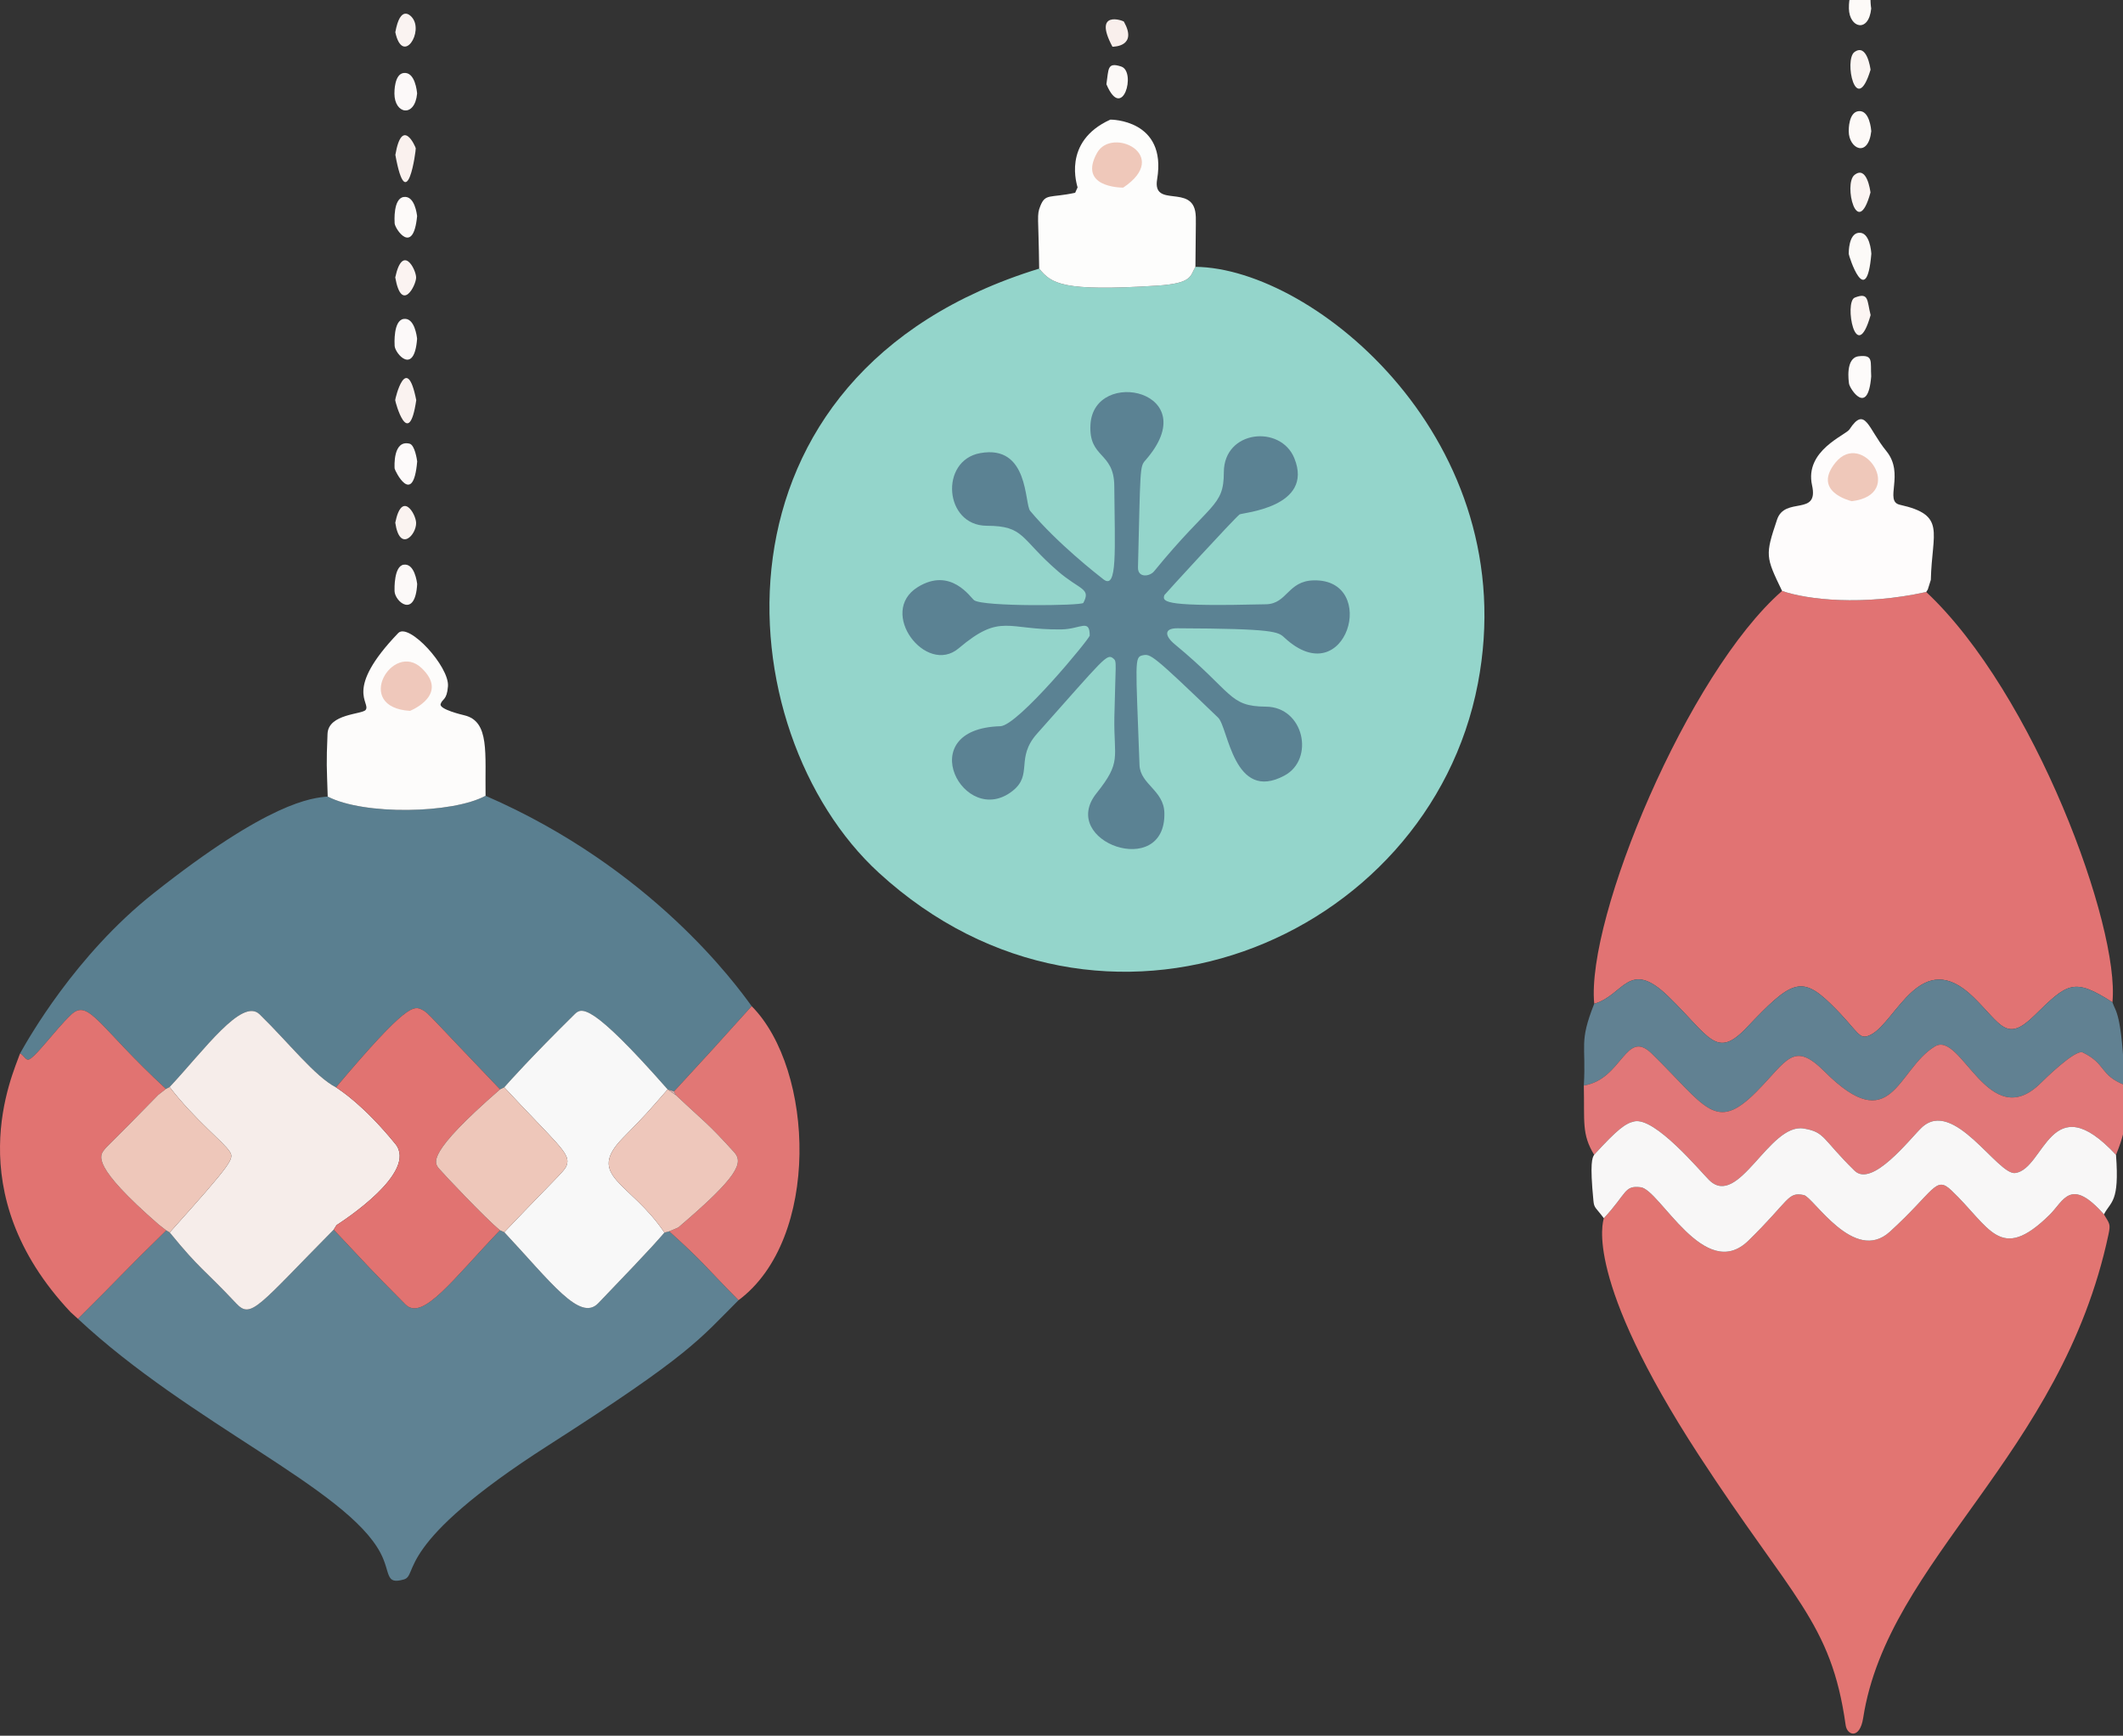 <svg width="378" height="309" viewBox="0 0 378 309" fill="none" xmlns="http://www.w3.org/2000/svg">
<rect x="0" y="0" width="378" height="309" fill="#333333" stroke="none"/>
<g clip-path="url(#clip0_49_156)">
<path fill-rule="evenodd" clip-rule="evenodd" d="M185.025 47.821C187.226 50.486 189.075 51.936 205.965 50.856C212.358 50.447 211.867 49.145 212.844 47.505C234.104 47.706 271.378 78.642 263.136 121.691C254.356 167.55 196.191 191.735 156.493 155.389C129.069 130.28 124.02 66.529 185.025 47.821Z" fill="#94D5CB"/>
<path fill-rule="evenodd" clip-rule="evenodd" d="M198.411 127.734C198.616 117.935 198.892 117.776 198.245 117.241C197.068 116.27 196.76 117.007 184.646 130.612C180.758 134.977 183.967 137.892 180.298 140.796C171.677 147.619 162.158 129.741 178.112 129.286C181.252 129.198 194.021 113.671 194.023 113.155C194.023 110.062 192.377 112 189.017 112.05C179.281 112.197 178.222 109.049 170.694 115.416C164.889 120.323 156.199 108.969 163.418 104.511C169.294 100.882 172.812 106.386 173.439 106.853C175.02 108.034 192.614 107.849 192.889 107.328C194.282 104.688 192.31 105.1 188.345 101.676C181.595 95.847 182.47 93.62 175.684 93.598C168.1 93.574 167.275 81.983 174.515 80.669C183.247 79.085 182.373 89.698 183.427 90.958C188.272 96.746 195.339 102.256 196.463 103.134C198.991 105.105 198.49 97.957 198.398 86.496C198.349 80.372 193.82 81.655 194.156 75.605C194.731 65.262 214.807 69.577 203.936 81.95C202.926 83.097 203.061 83.267 202.617 101.004C202.569 102.935 204.713 102.651 205.483 101.708C215.55 89.362 217.894 90.342 217.906 84.069C217.919 76.544 228.009 75.577 230.452 81.563C234.037 90.349 221.097 91.282 220.712 91.578C219.723 92.339 207.367 105.824 207.323 105.938C206.805 107.298 207.811 107.999 225.436 107.575C229.202 107.484 229.263 103.433 233.89 103.32C245.672 103.032 239.692 123.714 228.693 113.516C227.57 112.475 226.962 111.912 209.61 111.85C207.242 111.841 207.349 113.196 209.176 114.705C219.67 123.366 218.716 125.751 225.403 125.803C232.169 125.856 234.133 135.15 228.702 138.071C219.624 142.953 218.704 129.507 216.889 127.759C205.151 116.458 204.843 116.384 203.477 116.658C201.944 116.966 202.218 117.618 202.889 136.191C203.014 139.635 207.22 140.678 207.317 144.712C207.607 156.705 188.306 149.858 195.245 141.201C199.744 135.586 198.297 134.99 198.411 127.734Z" fill="#5B8293"/>
<path fill-rule="evenodd" clip-rule="evenodd" d="M191.863 33.365C191.845 33.125 188.988 25.24 197.692 21.296C197.716 21.285 207.815 21.229 206.027 31.918C205.154 37.138 212.292 32.705 212.87 38.026C212.964 38.896 212.92 38.867 212.844 47.505C211.867 49.145 212.358 50.447 205.965 50.856C189.075 51.936 187.226 50.486 185.025 47.822C184.913 38.411 184.559 38.371 185.222 36.696C186.142 34.377 186.896 35.297 191.432 34.32C191.576 34.002 191.72 33.684 191.863 33.365Z" fill="#FDFDFC"/>
<path fill-rule="evenodd" clip-rule="evenodd" d="M199.984 33.405C199.365 33.395 191.949 33.28 195.335 27.209C197.97 22.486 208.655 27.605 199.984 33.405Z" fill="#EFC8BA"/>
<path fill-rule="evenodd" clip-rule="evenodd" d="M196.996 14.996C197.408 12.323 197.09 10.996 199.64 11.848C202.364 12.759 199.857 21.79 196.996 14.996Z" fill="#FCF9F7"/>
<path fill-rule="evenodd" clip-rule="evenodd" d="M196.997 -3.302C197.918 -5.907 198.745 -7.026 200.421 -4.835C202.038 -2.722 198.229 2.967 196.997 -3.302Z" fill="#FDF9F7"/>
<path fill-rule="evenodd" clip-rule="evenodd" d="M198.073 8.32C194.523 1.689 200.01 3.672 200.113 3.857C202.544 8.213 198.465 8.311 198.073 8.32Z" fill="#F9EFEC"/>
<path fill-rule="evenodd" clip-rule="evenodd" d="M317.299 105.203C321.737 106.76 331.667 107.895 342.965 105.388C362.209 123.439 377.479 165.008 376.117 178.428C369.217 173.992 368.112 175.007 362.23 180.785C357.219 185.71 356.349 182.39 351.394 177.541C342.029 168.373 337.672 181.852 333.133 184.191C330.869 185.358 331.11 183.739 325.969 178.725C320.661 173.549 318.803 174.706 311.002 182.932C305.525 188.704 304.439 184.55 297.011 177.355C289.979 170.545 289.11 177.24 283.851 178.694C282.386 163.391 300.487 119.887 317.299 105.203Z" fill="#E17373"/>
<path fill-rule="evenodd" clip-rule="evenodd" d="M374.606 216.193C375.6 217.879 375.823 217.844 375.412 219.78C367.026 259.207 336.142 277.554 331.737 305.849C331.14 309.687 328.878 308.971 328.62 307.129C326.037 288.717 319.165 284.696 302.467 259.045C281.909 227.465 285.42 217.474 285.566 216.876C289.737 212.381 289.162 211.016 292.121 211.361C295.556 211.76 303.525 228.479 311.319 220.856C318.701 213.634 318.245 212.153 321.166 212.751C322.884 213.102 330.124 225.083 336.491 219.28C344.448 212.032 344.598 209.22 347.44 211.913C354.338 218.446 356.049 225.013 364.945 216.253C367.43 213.805 368.635 209.446 374.606 216.193Z" fill="#E27572"/>
<path fill-rule="evenodd" clip-rule="evenodd" d="M283.851 178.694C289.11 177.24 289.978 170.545 297.011 177.355C304.439 184.55 305.525 188.704 311.001 182.932C318.803 174.706 320.661 173.549 325.969 178.725C331.11 183.739 330.869 185.358 333.133 184.191C337.672 181.851 342.028 168.373 351.394 177.541C356.349 182.39 357.219 185.71 362.23 180.785C368.112 175.007 369.217 173.992 376.117 178.427C376.728 180.266 377.742 180.102 378.321 193.176C373.743 191.351 375.098 189.446 370.837 187.365C369.519 186.721 363.881 192.294 363.355 192.816C354.086 201.978 349.212 183.437 344.515 186.283C337.732 190.394 336.916 202.82 324.849 190.753C319.293 185.198 318.23 188.823 312.732 194.362C305.383 201.765 303.724 196.983 294.105 187.575C289.434 183.006 288.889 192.165 282 193.251C282.435 185.841 281.098 185.656 283.851 178.694Z" fill="#618192"/>
<path fill-rule="evenodd" clip-rule="evenodd" d="M282 193.251C288.889 192.165 289.434 183.006 294.105 187.575C303.724 196.983 305.383 201.765 312.732 194.362C318.23 188.823 319.293 185.198 324.849 190.753C336.916 202.82 337.732 190.394 344.515 186.283C349.212 183.437 354.086 201.978 363.355 192.816C363.881 192.294 369.519 186.721 370.837 187.365C375.098 189.446 373.743 191.351 378.321 193.176C378.103 199.515 379.14 199.671 376.755 205.599C365.064 193.031 364.075 208.131 358.811 208.827C355.677 209.241 347.818 195.328 342.13 200.763C340.067 202.734 333.344 211.497 330.195 208.406C324.353 202.673 324.992 201.547 321.157 200.903C314.999 199.87 309.557 215.262 304.309 210.077C302.73 208.518 294.671 198.809 290.981 199.637C289.411 199.989 288.046 200.979 283.836 205.578C281.585 201.886 282.149 199.701 282 193.251Z" fill="#E17778"/>
<path fill-rule="evenodd" clip-rule="evenodd" d="M283.836 205.578C288.046 200.979 289.411 199.989 290.982 199.637C294.671 198.809 302.73 208.518 304.309 210.077C309.557 215.262 314.999 199.87 321.157 200.904C324.992 201.548 324.353 202.673 330.196 208.406C333.344 211.497 340.067 202.734 342.13 200.763C347.818 195.328 355.677 209.241 358.811 208.827C364.075 208.131 365.064 193.031 376.755 205.599C377.399 214.131 375.828 213.817 374.607 216.193C368.636 209.446 367.43 213.805 364.945 216.253C356.049 225.013 354.338 218.446 347.44 211.913C344.599 209.22 344.448 212.032 336.492 219.28C330.124 225.083 322.884 213.102 321.167 212.751C318.245 212.153 318.701 213.634 311.319 220.856C303.525 228.479 295.557 211.76 292.122 211.361C289.162 211.015 289.737 212.381 285.566 216.876C284.085 214.904 283.84 215.107 283.709 213.76C283.044 206.921 283.504 206.142 283.836 205.578Z" fill="#F8F7F7"/>
<path fill-rule="evenodd" clip-rule="evenodd" d="M343.784 103.234L343.246 104.948L342.965 105.388C331.667 107.895 321.737 106.76 317.299 105.203C314.36 99.109 314.267 98.87 316.406 92.498C317.81 88.317 323.872 91.975 322.637 86.401C321.263 80.2 328.608 77.493 329.296 76.446C332.122 72.142 332.6 76.314 335.865 80.302C339.201 84.377 335.403 89.222 338.269 89.86C346.571 91.707 343.99 94.653 343.784 103.234Z" fill="#FEFCFC"/>
<path fill-rule="evenodd" clip-rule="evenodd" d="M329.706 89.227C329.128 89.076 322.728 87.41 326.798 82.362C331.604 76.405 339.52 88.042 329.706 89.227Z" fill="#EFC8BA"/>
<path fill-rule="evenodd" clip-rule="evenodd" d="M333.192 45.185C332.324 55.422 329.166 45.516 329.166 45.194C329.164 44.863 329.155 41.645 330.921 41.445C332.928 41.217 333.169 44.836 333.192 45.185Z" fill="#FCFAF8"/>
<path fill-rule="evenodd" clip-rule="evenodd" d="M333.169 1.521C332.722 5.917 329.278 4.997 329.196 1.535C329.188 1.197 329.11 -2.132 330.9 -2.327C333.685 -2.632 332.753 -1.185 333.169 1.521Z" fill="#FDFAF8"/>
<path fill-rule="evenodd" clip-rule="evenodd" d="M333.168 67.016C332.586 74.231 329.351 69.19 329.22 68.315C329.16 67.905 328.532 63.7 330.943 63.425C333.624 63.119 333.006 64.324 333.168 67.016Z" fill="#FDFBFA"/>
<path fill-rule="evenodd" clip-rule="evenodd" d="M333.18 23.352C332.635 28.166 329.184 26.512 329.166 23.364C329.164 23.044 329.146 19.952 330.945 19.786C332.876 19.607 333.152 23.016 333.18 23.352Z" fill="#FDFAF8"/>
<path fill-rule="evenodd" clip-rule="evenodd" d="M333.04 34.273C330.673 42.95 328.198 32.728 330.187 31.147C332.402 29.387 332.996 33.937 333.04 34.273Z" fill="#FBF4F2"/>
<path fill-rule="evenodd" clip-rule="evenodd" d="M333.064 56.096C330.422 65.405 328.32 53.739 330.235 52.983C332.78 51.977 332.397 53.461 333.064 56.096Z" fill="#FCF5F3"/>
<path fill-rule="evenodd" clip-rule="evenodd" d="M333.053 12.421C330.449 21.008 328.29 10.631 330.185 9.265C332.401 7.668 333.006 12.084 333.053 12.421Z" fill="#FBF5F3"/>
<path fill-rule="evenodd" clip-rule="evenodd" d="M58.349 141.808C64.771 145.144 80.553 144.871 86.455 141.668C115.979 154.489 131 175.209 133.835 179.122C126.926 186.79 126.978 186.734 120.011 194.301L118.877 193.942C105.159 178.35 103.528 179.36 102.315 180.555C94.47 188.292 90.742 192.488 89.781 193.569L89.033 193.937C76.126 180.464 76.261 180.32 75.181 179.776C73.706 179.03 72.57 178.455 59.824 193.577C56.075 191.655 51.391 185.606 46.216 180.569C43.091 177.526 36.304 187.009 30.199 193.52L29.543 193.855C17.42 182.649 15.801 177.681 12.648 180.65C9.808 183.326 5.811 188.957 4.903 188.644C4.358 188.456 4.11 187.739 3.565 187.551C5.02 184.962 13.381 170.08 27.334 159.03C47.971 142.689 55.522 142.049 58.349 141.808Z" fill="#5A7F90"/>
<path fill-rule="evenodd" clip-rule="evenodd" d="M29.599 219.045L30.216 219.41C35.765 226.193 36.12 225.72 42.051 232.035C44.719 234.877 45.838 232.639 59.416 218.906C65.804 225.689 65.659 225.653 72.182 232.212C75.248 235.296 80.668 227.715 89.012 219.02L89.788 219.363C98.133 228.286 103.273 235.385 106.52 232.007C117.529 220.558 117.326 220.506 118.302 219.432L119.156 219.21C125.642 225.059 125.337 225.26 131.496 231.468C124.437 238.499 123.129 240.989 97.634 257.306C69.915 275.046 74.609 280.403 71.911 281.183C68.515 282.164 69.602 279.995 67.746 276.465C61.684 264.937 33.92 253.499 13.874 234.78C21.808 226.934 21.599 226.843 29.599 219.045Z" fill="#5F8293"/>
<path fill-rule="evenodd" clip-rule="evenodd" d="M30.199 193.52C36.304 187.009 43.09 177.526 46.216 180.569C51.39 185.606 56.075 191.655 59.824 193.577C60.801 194.215 64.85 196.859 70.388 203.643C74.486 208.663 61.123 217.324 59.924 218.101L59.416 218.906C45.838 232.639 44.719 234.877 42.051 232.035C36.12 225.72 35.765 226.193 30.216 219.41C41.573 206.767 41.667 206.269 40.921 205.045C39.897 203.364 34.802 199.481 30.199 193.52Z" fill="#F6EDEA"/>
<path fill-rule="evenodd" clip-rule="evenodd" d="M3.565 187.551C4.11 187.739 4.358 188.456 4.903 188.644C5.811 188.957 9.808 183.326 12.648 180.65C15.801 177.681 17.42 182.649 29.543 193.855C29.083 194.211 28.623 194.569 28.164 194.927C19.278 204.042 19.234 203.843 18.554 204.704C17.74 205.734 16.286 207.575 28.215 217.963C28.676 218.324 29.137 218.685 29.599 219.045C21.6 226.843 21.808 226.934 13.875 234.78C12.585 233.613 12.681 233.715 12.585 233.613C-7.602 212.191 2.226 191.406 3.565 187.551Z" fill="#E17371"/>
<path fill-rule="evenodd" clip-rule="evenodd" d="M89.781 193.569C90.741 192.488 94.47 188.292 102.315 180.555C103.528 179.36 105.159 178.35 118.877 193.942C115.008 198.367 115.079 198.33 110.952 202.537C104.191 209.428 112.205 210.356 118.302 219.432C117.326 220.506 117.529 220.558 106.52 232.007C103.273 235.385 98.133 228.286 89.788 219.363C100.423 208.203 100.723 208.388 100.993 207.085C101.387 205.171 98.748 203.209 89.781 193.569Z" fill="#F8F8F8"/>
<path fill-rule="evenodd" clip-rule="evenodd" d="M59.824 193.577C72.57 178.455 73.706 179.03 75.181 179.775C76.261 180.32 76.126 180.464 89.032 193.937C75.893 205.37 77.273 206.989 78.198 208.073C79.145 209.186 86.455 216.896 89.012 219.02C80.668 227.715 75.248 235.296 72.182 232.212C65.659 225.653 65.804 225.689 59.416 218.906L59.924 218.1C61.123 217.324 74.486 208.663 70.388 203.643C64.85 196.859 60.801 194.215 59.824 193.577Z" fill="#E17371"/>
<path fill-rule="evenodd" clip-rule="evenodd" d="M133.835 179.122C145.033 190.424 146.109 220.601 131.496 231.468C125.337 225.26 125.642 225.059 119.156 219.21C119.691 218.982 120.225 218.754 120.759 218.527C131.482 209.413 132.41 206.986 130.705 205.109C125.782 199.696 125.63 199.945 120.348 194.961L120.011 194.301C126.978 186.734 126.926 186.79 133.835 179.122Z" fill="#E17775"/>
<path fill-rule="evenodd" clip-rule="evenodd" d="M58.349 141.808C58.174 136.155 58.089 136.222 58.317 130.636C58.465 127.033 64.509 127.201 65.11 126.374C66.071 125.053 61.142 122.865 70.901 112.703C72.758 110.769 80.024 118.655 79.761 122.167C79.568 124.731 78.74 124.365 78.452 125.345C78.177 126.28 82.311 127.255 82.674 127.341C87.242 128.418 86.332 134.153 86.455 141.668C80.553 144.871 64.771 145.144 58.349 141.808Z" fill="#FDFCFB"/>
<path fill-rule="evenodd" clip-rule="evenodd" d="M118.877 193.942C119.368 194.282 119.858 194.621 120.348 194.961C125.63 199.945 125.782 199.696 130.705 205.109C132.41 206.986 131.483 209.413 120.759 218.527C120.226 218.754 119.691 218.982 119.156 219.21L118.302 219.432C112.205 210.356 104.191 209.428 110.952 202.537C115.079 198.33 115.008 198.367 118.877 193.942Z" fill="#EEC7BB"/>
<path fill-rule="evenodd" clip-rule="evenodd" d="M89.033 193.937L89.781 193.569C98.748 203.209 101.387 205.171 100.993 207.085C100.724 208.388 100.423 208.203 89.788 219.363L89.012 219.02C86.455 216.896 79.145 209.186 78.198 208.074C77.274 206.989 75.894 205.37 89.033 193.937Z" fill="#EEC7BA"/>
<path fill-rule="evenodd" clip-rule="evenodd" d="M29.543 193.855L30.199 193.52C34.802 199.481 39.897 203.364 40.921 205.045C41.667 206.269 41.573 206.767 30.216 219.41L29.599 219.045C29.137 218.685 28.676 218.324 28.215 217.963C16.286 207.575 17.74 205.734 18.554 204.704C19.234 203.843 19.278 204.042 28.164 194.927C28.623 194.569 29.083 194.211 29.543 193.855Z" fill="#EEC7BA"/>
<path fill-rule="evenodd" clip-rule="evenodd" d="M73.005 126.554C62.757 125.932 69.938 114.034 75.082 118.951C79.894 123.552 73.583 126.301 73.005 126.554Z" fill="#EFC8BB"/>
<path fill-rule="evenodd" clip-rule="evenodd" d="M74.278 103.98C73.939 110.186 70.298 107.11 70.249 105.224C70.238 104.826 70.131 100.778 71.882 100.528C73.823 100.251 74.238 103.646 74.278 103.98Z" fill="#FCF9F8"/>
<path fill-rule="evenodd" clip-rule="evenodd" d="M74.265 60.315C73.751 66.972 70.337 62.922 70.264 61.577C70.242 61.173 70.019 57.055 71.868 56.779C73.836 56.484 74.228 59.976 74.265 60.315Z" fill="#FCF9F9"/>
<path fill-rule="evenodd" clip-rule="evenodd" d="M74.267 16.651C73.873 20.973 70.229 20.352 70.226 16.65C70.224 16.331 70.222 13.225 71.846 12.999C73.916 12.712 74.236 16.302 74.267 16.651Z" fill="#FCF9F9"/>
<path fill-rule="evenodd" clip-rule="evenodd" d="M74.266 38.483C73.574 45.613 70.325 40.744 70.265 39.757C70.241 39.36 69.999 35.325 71.889 35.067C73.845 34.8 74.228 38.152 74.266 38.483Z" fill="#FDFAF9"/>
<path fill-rule="evenodd" clip-rule="evenodd" d="M74.281 82.148C73.562 90.439 70.28 83.744 70.261 83.407C70.238 82.994 69.97 78.272 72.915 78.983C73.872 79.214 74.244 81.875 74.281 82.148Z" fill="#FDFAFA"/>
<path fill-rule="evenodd" clip-rule="evenodd" d="M70.378 93.051C71.544 87.253 74.043 91.446 74.09 93.072C74.15 95.231 71.162 98.429 70.378 93.051Z" fill="#FAF3F0"/>
<path fill-rule="evenodd" clip-rule="evenodd" d="M74.114 71.235C72.775 80.372 70.361 71.529 70.364 71.228C70.366 70.928 72.395 62.534 74.114 71.235Z" fill="#FAF2F0"/>
<path fill-rule="evenodd" clip-rule="evenodd" d="M70.635 -7H74.274C74.253 -6.669 74.02 -2.86 74.02 -2.86C73.86 -2.464 69.774 0.648 70.635 -7Z" fill="#FCF9F7"/>
<path fill-rule="evenodd" clip-rule="evenodd" d="M70.393 27.575C71.582 20.633 73.977 26.102 74.026 26.403C74.076 26.705 72.459 38.984 70.393 27.575Z" fill="#FAF1EE"/>
<path fill-rule="evenodd" clip-rule="evenodd" d="M70.374 49.39C71.686 43.289 74.078 47.962 74.091 49.403C74.103 50.77 71.512 55.835 70.374 49.39Z" fill="#FBF3F1"/>
<path fill-rule="evenodd" clip-rule="evenodd" d="M70.386 5.741C71.27 0.8 73.084 2.789 73.299 3.024C75.606 5.552 71.702 11.771 70.386 5.741Z" fill="#FAF3F1"/>
<path fill-rule="evenodd" clip-rule="evenodd" d="M118.877 193.942L120.011 194.301L120.348 194.961C119.858 194.621 119.368 194.282 118.877 193.942Z" fill="#D2AEAD"/>
</g>
<defs>
<clipPath id="clip0_49_156">
<rect width="378" height="309" fill="white"/>
</clipPath>
</defs>
</svg>

